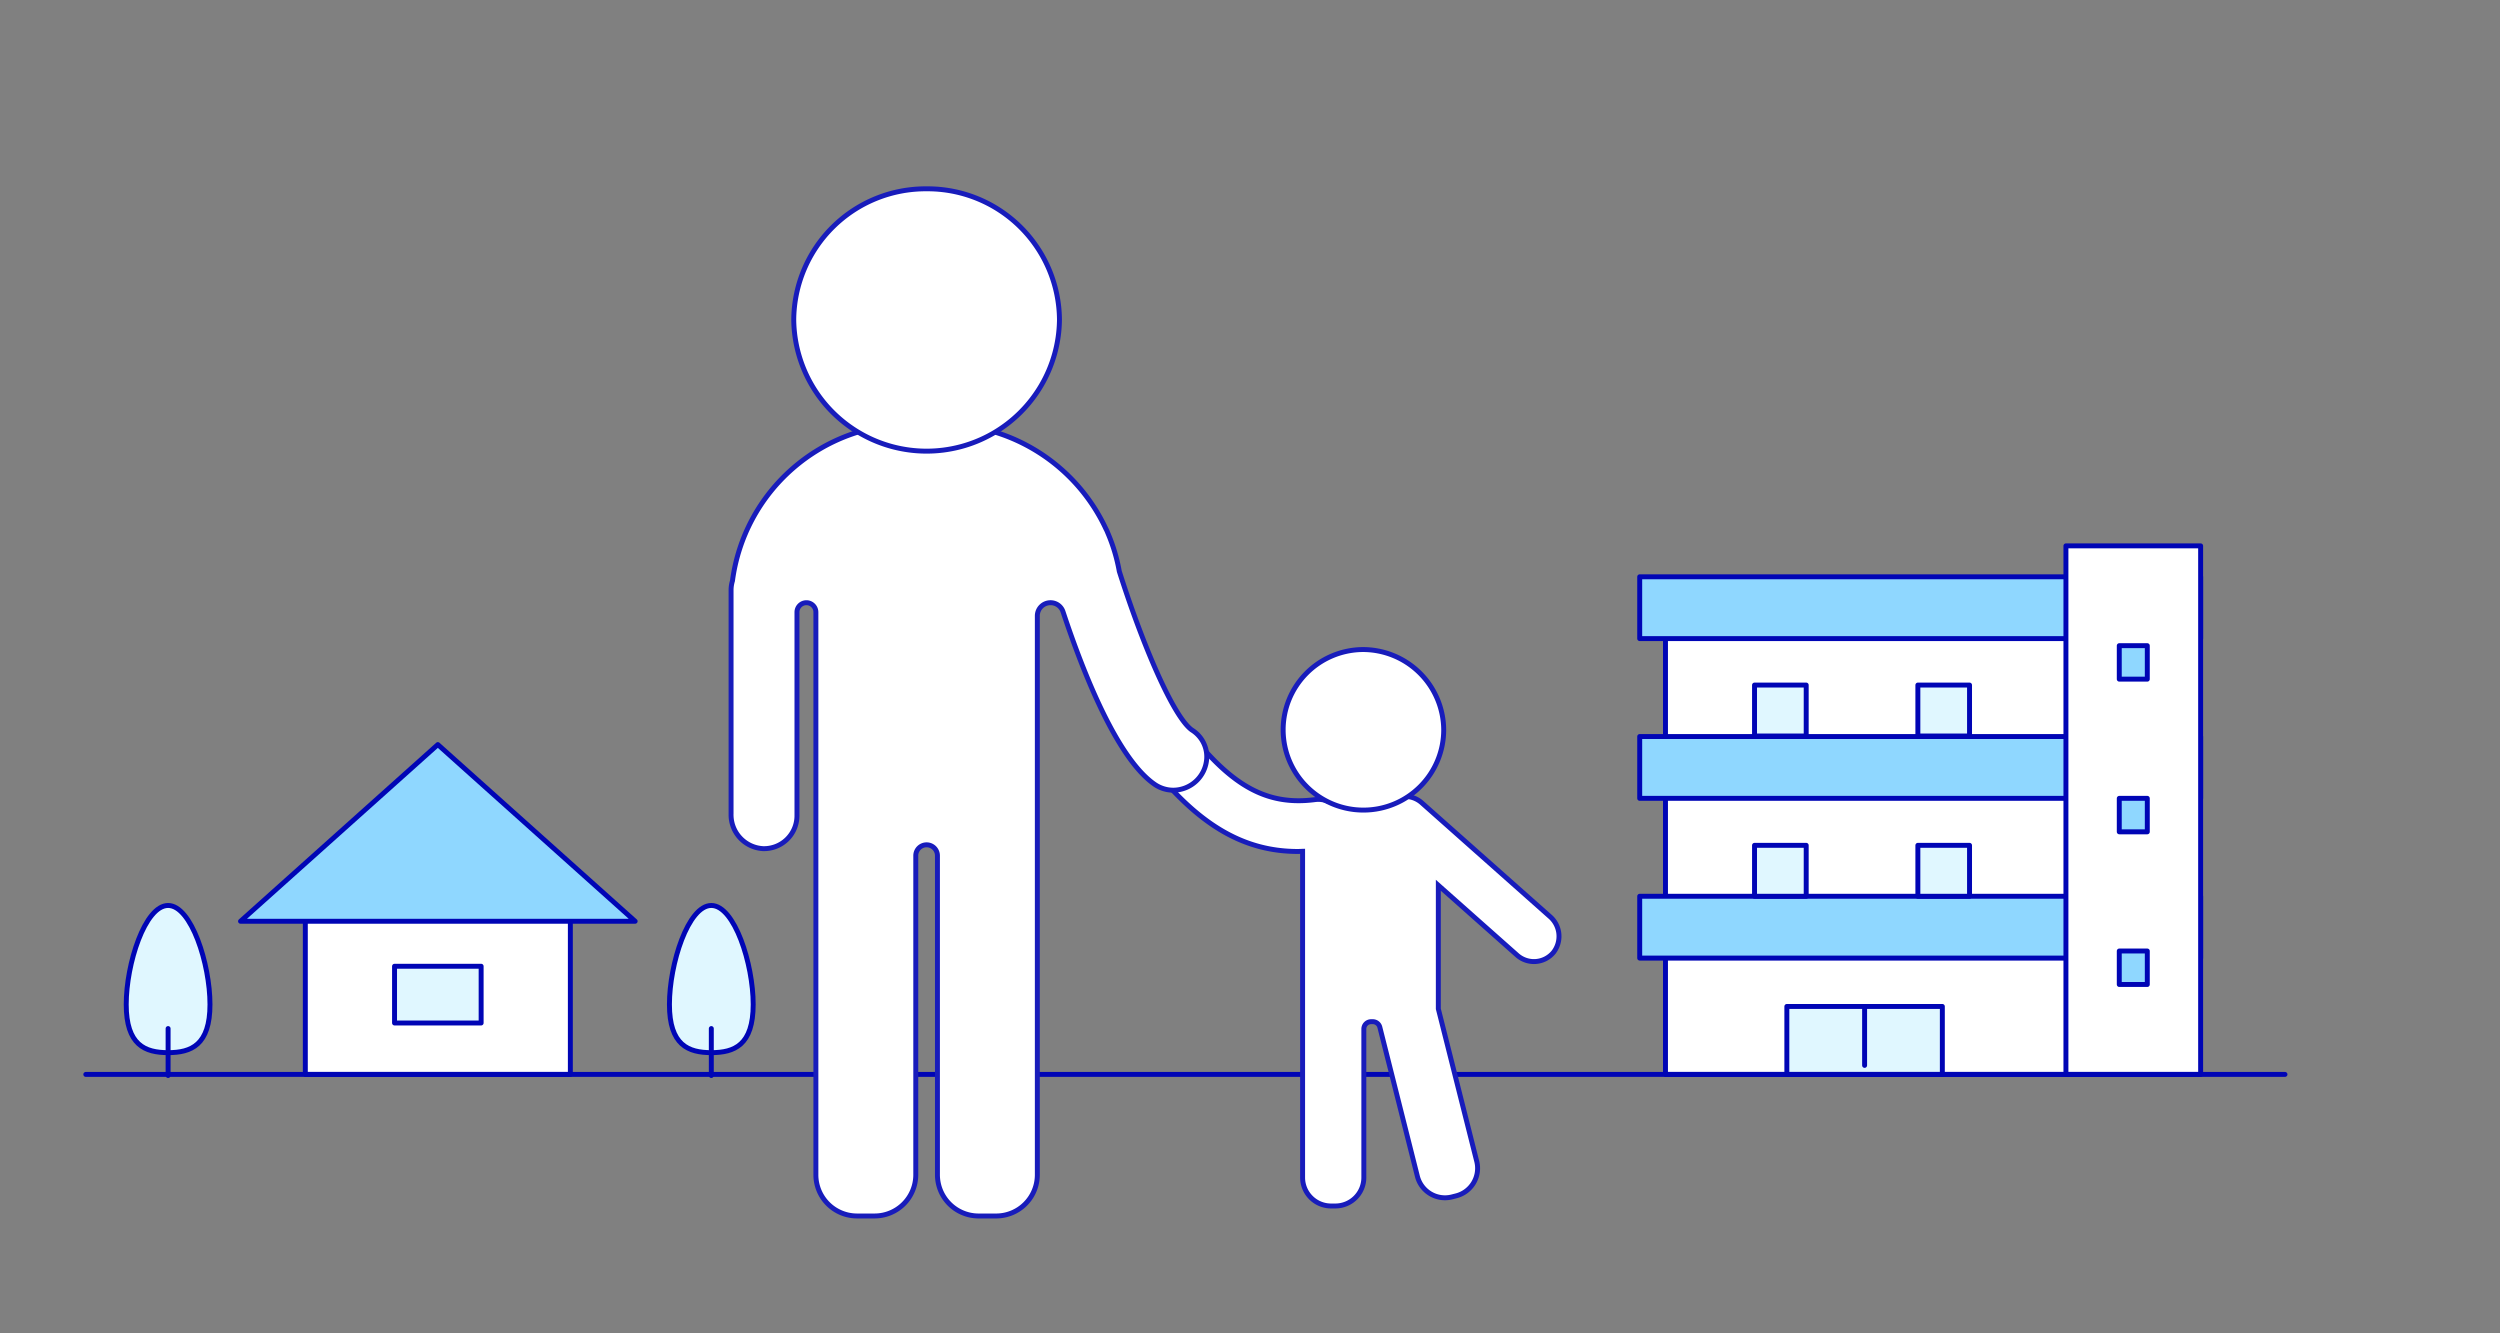 <svg xmlns="http://www.w3.org/2000/svg" width="300" height="160" viewBox="0 0 300 160"><rect x="0" y="0" width="300" height="160" fill="#808080" stroke="none"/><defs><clipPath id="a"><path data-name="長方形 402" transform="translate(783 3532)" fill="none" stroke="#707070" d="M0 0h300v160H0z"/></clipPath></defs><g data-name="マスクグループ 66" transform="translate(-783 -3532)" clip-path="url(#a)"><g data-name="アートワーク 16"><g data-name="グループ 4367" stroke-width=".593"><g data-name="グループ 4361" stroke="#0005b5" stroke-linecap="round" stroke-linejoin="round"><path data-name="長方形 2048" fill="#fff" d="M982.857 3604.924h61.128v56.005h-61.128z"/><path data-name="長方形 2049" fill="#8fd7ff" d="M979.765 3601.214h67.312v7.42h-67.312z"/><path data-name="長方形 2050" fill="#8fd7ff" d="M979.765 3620.383h67.312v7.42h-67.312z"/><path data-name="長方形 2051" fill="#8fd7ff" d="M979.765 3639.552h67.312v7.42h-67.312z"/><path data-name="パス 12119" d="M999.744 3639.552h-6.2v-6.113h6.2z" fill="#e0f7ff"/><path data-name="パス 12120" d="M1019.344 3639.552h-6.2v-6.113h6.2z" fill="#e0f7ff"/><path data-name="パス 12121" d="M999.744 3620.32h-6.2v-6.113h6.2z" fill="#e0f7ff"/><path data-name="パス 12122" d="M1019.344 3620.32h-6.2v-6.113h6.2z" fill="#e0f7ff"/><path data-name="パス 12123" d="M1016.081 3660.93h-18.659v-8.156h18.659z" fill="#e0f7ff"/><path data-name="長方形 2052" fill="#fff" d="M1030.911 3597.504h16.165v63.425h-16.165z"/><path data-name="長方形 2053" fill="#8fd7ff" d="M1037.313 3609.481h3.363v4.017h-3.363z"/><path data-name="長方形 2054" fill="#8fd7ff" d="M1037.313 3627.802h3.363v4.017h-3.363z"/><path data-name="長方形 2055" fill="#8fd7ff" d="M1037.313 3646.122h3.363v4.017h-3.363z"/><path data-name="線 720" fill="#fff" d="M1006.752 3652.807v7.039"/></g><g data-name="グループ 4362" stroke="#0005b5" stroke-linecap="round" stroke-linejoin="round"><path data-name="長方形 2056" fill="#fff" d="M819.638 3639.02h31.804v21.909h-31.804z"/><path data-name="パス 12124" d="M835.54 3621.351l-23.676 21.2h47.353z" fill="#8fd7ff"/><path data-name="長方形 2057" fill="#e0f7ff" d="M830.345 3647.95h10.391v6.808h-10.391z"/></g><path data-name="線 721" fill="#fff" stroke="#0005b5" stroke-linecap="round" stroke-linejoin="round" d="M1057.197 3660.929H793.296"/><g data-name="グループ 4363" fill="#e0f7ff" stroke="#0005b5" stroke-linecap="round" stroke-linejoin="round"><path data-name="パス 12125" d="M873.382 3652.533c0 4.877-2.25 5.785-5.025 5.785s-5.025-.908-5.025-5.785 2.249-11.876 5.025-11.876 5.025 7 5.025 11.876z"/><path data-name="線 722" d="M868.357 3655.427v5.634"/></g><g data-name="グループ 4364" fill="#e0f7ff" stroke="#0005b5" stroke-linecap="round" stroke-linejoin="round"><path data-name="パス 12126" d="M808.197 3652.533c0 4.877-2.25 5.785-5.025 5.785s-5.025-.908-5.025-5.785 2.249-11.876 5.025-11.876 5.025 7 5.025 11.876z"/><path data-name="線 723" d="M803.172 3655.427v5.634"/></g><g data-name="グループ 4366" fill="#fff" stroke="#181cbb" stroke-miterlimit="10"><g data-name="グループ 4365"><path data-name="パス 12127" d="M968.989 3641.982l-15.387-13.653a3.033 3.033 0 00-2.869-.636h-6.517a4.891 4.891 0 00-1.979.419 3 3 0 00-1.413-.161c-5.727.756-10.005-1.57-15.221-8.288a3.135 3.135 0 00-4.092-.83 3.042 3.042 0 00-.8 4.443c5.806 7.515 11.333 10.9 18.033 10.9.187 0 .379-.015.568-.02v39.148a3.414 3.414 0 003.415 3.414h.52a3.414 3.414 0 003.414-3.415v-17.826a.875.875 0 01.875-.875h.195a.875.875 0 01.849.661l4.507 17.892a3.414 3.414 0 004.145 2.476l.5-.127a3.414 3.414 0 002.476-4.145l-4.609-18.3v-14.827l9.455 8.391a3.042 3.042 0 004.372-.349 3.133 3.133 0 00-.437-4.292z"/><path data-name="パス 12128" d="M946.473 3609.946a9.633 9.633 0 109.772 9.633 9.7 9.7 0 00-9.772-9.633z"/></g><path data-name="パス 12129" d="M926.037 3619.608c-2.236-1.555-5.976-10.379-8.721-19.045a21.053 21.053 0 00-1.39-4.631 3.867 3.867 0 00-.21-.458 21.768 21.768 0 00-19.812-12.59h-3.425a21.644 21.644 0 00-21.582 18.809 3.945 3.945 0 00-.169 1.141v26.886a4.062 4.062 0 003.833 4.117 3.953 3.953 0 004.075-3.951v-24.426a1.136 1.136 0 011.135-1.135h0a1.136 1.136 0 011.135 1.135v67.518a4.938 4.938 0 004.938 4.939h2.111a4.938 4.938 0 004.938-4.938v-38.3a1.3 1.3 0 011.3-1.3h0a1.3 1.3 0 011.3 1.3v38.3a4.938 4.938 0 004.938 4.939h2.111a4.938 4.938 0 004.938-4.939v-67.075a1.58 1.58 0 011.58-1.58h0a1.575 1.575 0 011.5 1.077c2.479 7.486 6.519 17.634 11 20.722a3.936 3.936 0 002.24.7 4.042 4.042 0 004.005-3.791 3.769 3.769 0 00-1.768-3.424z"/><path data-name="パス 12130" d="M894.19 3554.658a15.83 15.83 0 00-15.94 15.714 15.944 15.944 0 0031.886 0 15.83 15.83 0 00-15.946-15.714z"/></g></g></g></g></svg>